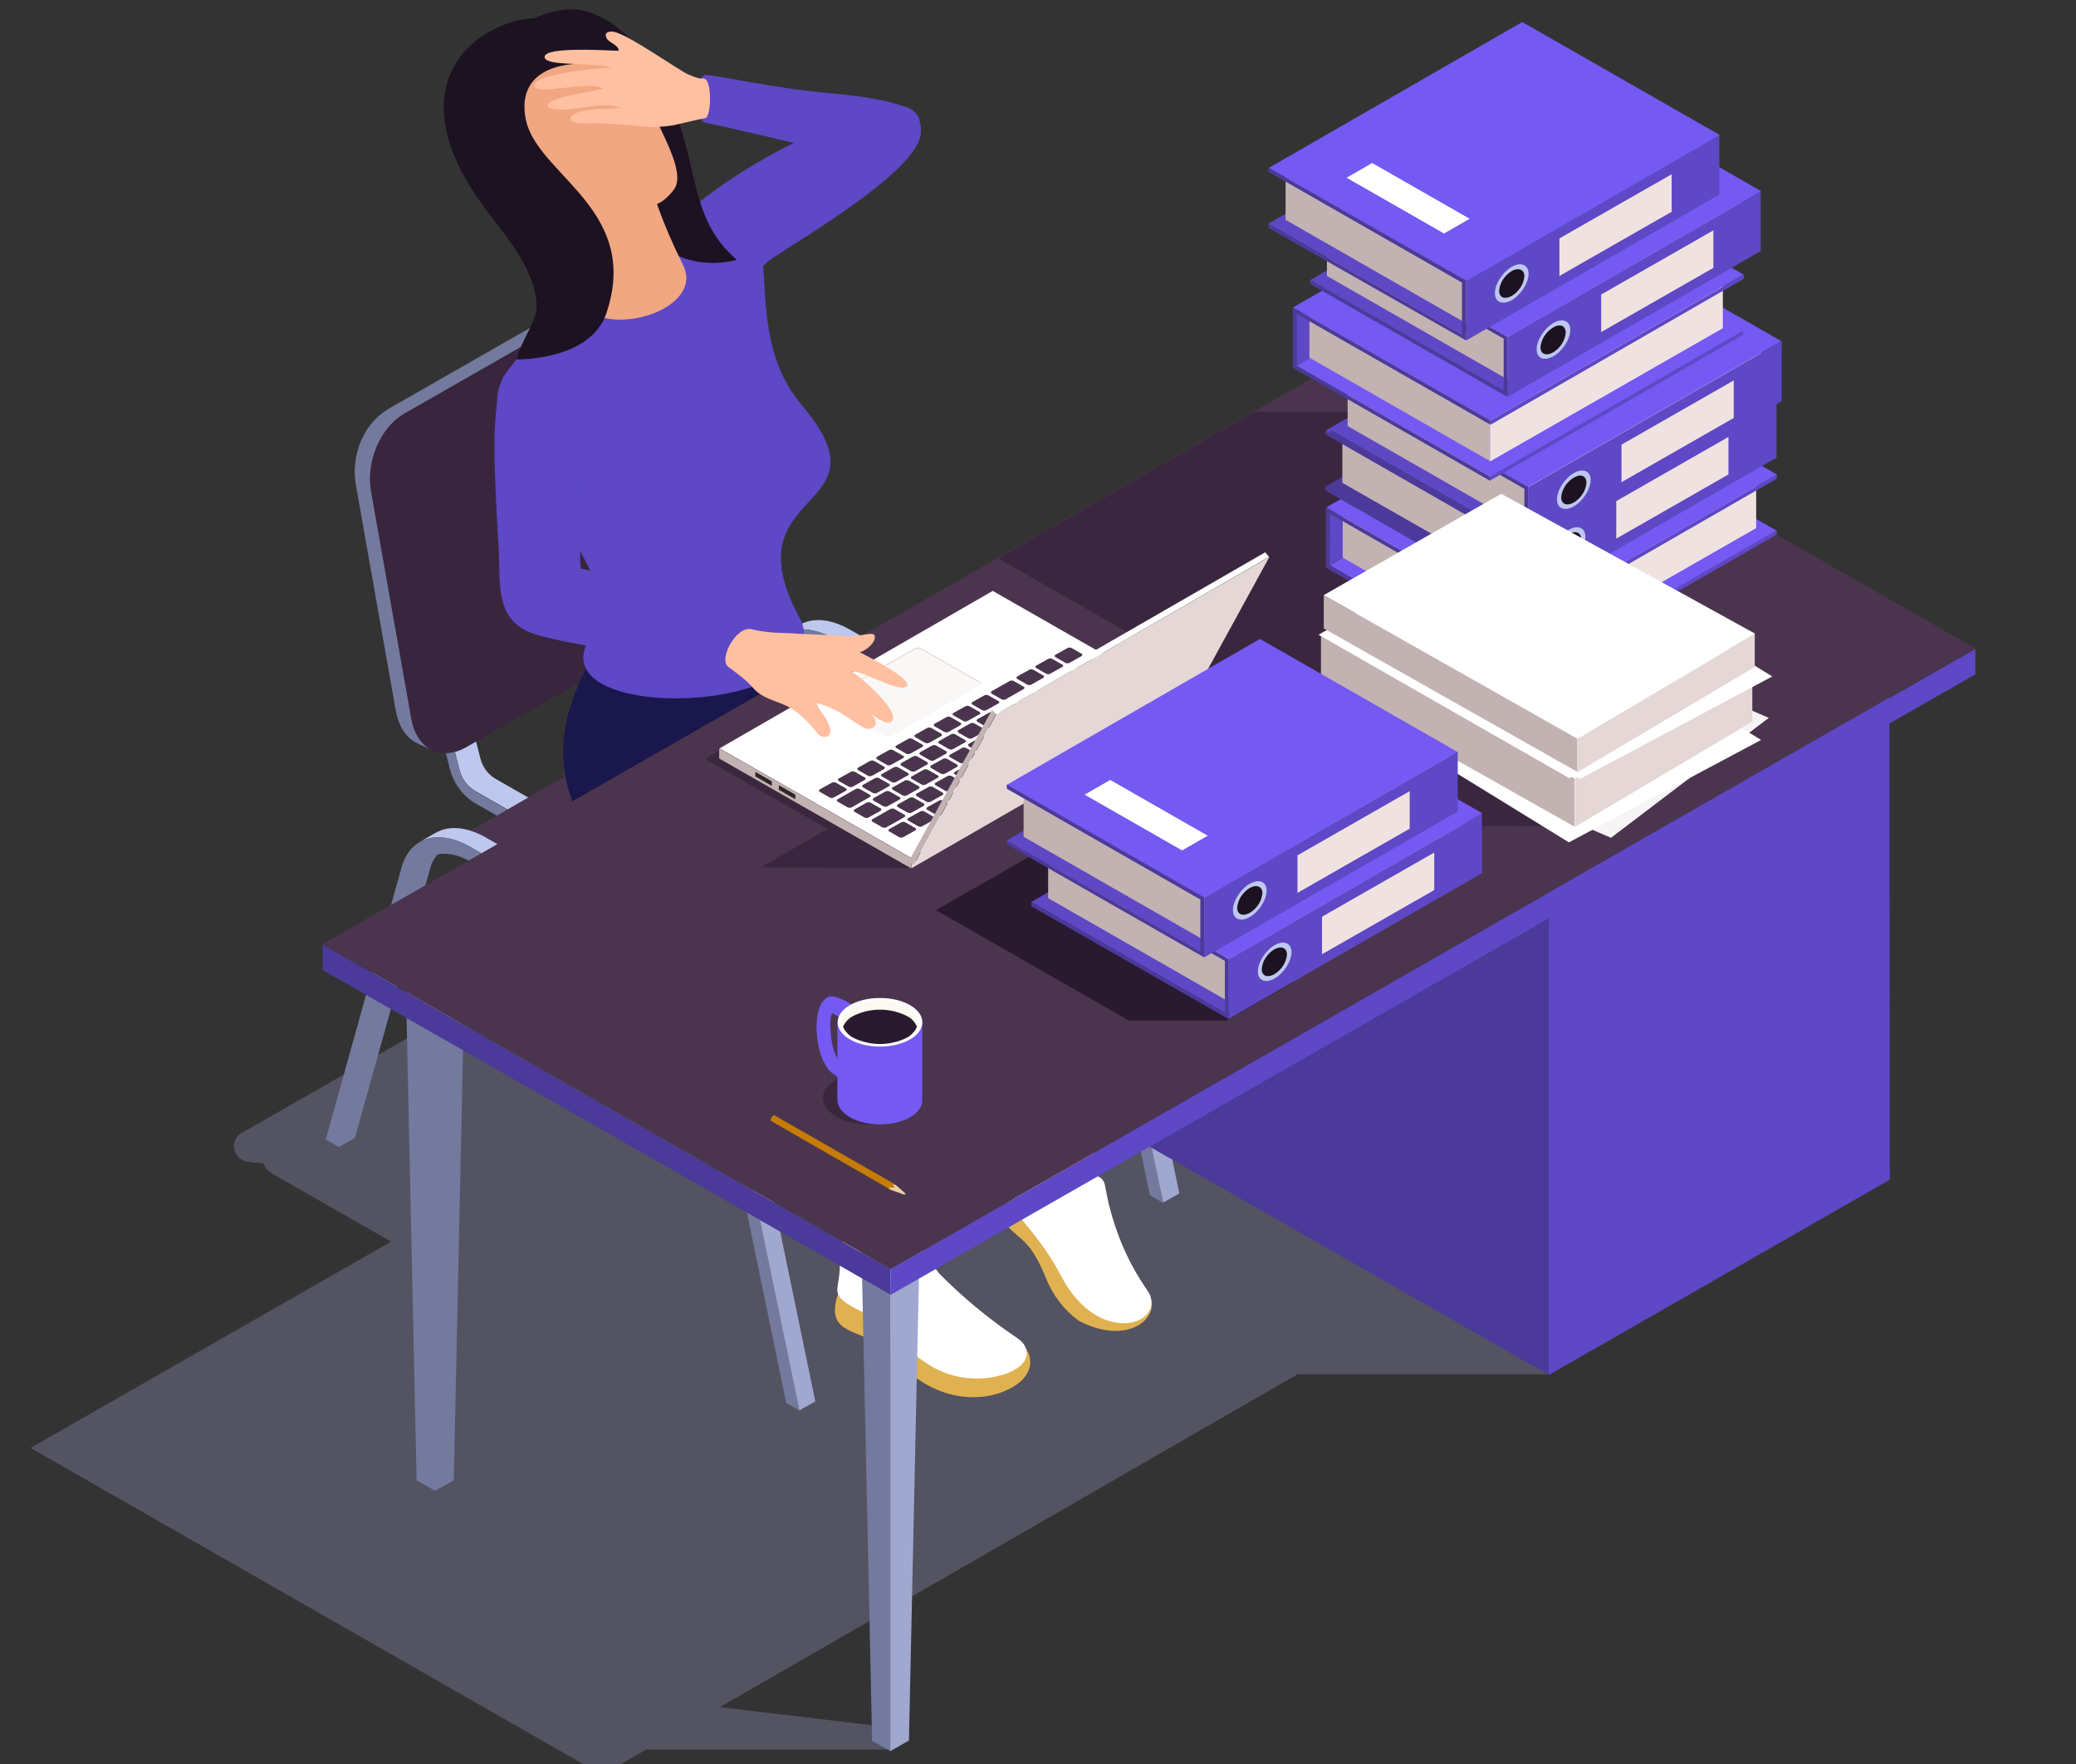 <?xml version="1.0" encoding="utf-8"?>
<!-- Generator: Adobe Illustrator 27.7.0, SVG Export Plug-In . SVG Version: 6.00 Build 0)  -->
<svg version="1.1" id="レイヤー_1" xmlns="http://www.w3.org/2000/svg" xmlns:xlink="http://www.w3.org/1999/xlink" x="0px"
	 y="0px" viewBox="0 0 592 503" style="enable-background:new 0 0 592 503;" xml:space="preserve">
<rect x="0" y="0" width="592" height="503" fill="#333333" stroke="none"/>
<style type="text/css">
	.st0{clip-path:url(#SVGID_00000141453720054074407080000006989781790948827024_);}
	.st1{clip-path:url(#SVGID_00000129195752692528750220000007448931309993631642_);}
	.st2{opacity:0.5;}
	.st3{clip-path:url(#SVGID_00000159435606241476335900000004214225971679929011_);}
	.st4{fill:#737391;}
	.st5{fill:#BEC7EE;}
	.st6{fill:#737A9E;}
	.st7{fill:#39253D;}
	.st8{fill:#A0A8D0;}
	.st9{fill:#4B344E;}
	.st10{fill:#2A1A2F;}
	.st11{fill:#E0B151;}
	.st12{fill:#FFFFFF;}
	.st13{fill:#FCBE9F;}
	.st14{fill:#1A174D;}
	.st15{fill:#5E48C5;}
	.st16{fill:#1D1221;}
	.st17{clip-path:url(#SVGID_00000044145380442498755190000001525651950194238395_);}
	.st18{fill:url(#長方形_17_00000008114103943727203410000012205724042151082160_);}
	.st19{clip-path:url(#SVGID_00000031171366239697526060000017947715272820311966_);}
	.st20{fill:url(#長方形_18_00000030479771249255151880000006948809807626495156_);}
	.st21{clip-path:url(#SVGID_00000061447895885562913490000009554410203540550041_);}
	.st22{fill:#FFC0A1;}
	.st23{fill:#4B3A9A;}
	.st24{clip-path:url(#SVGID_00000152976701681102718400000015105439371406233228_);}
	.st25{fill:#7459F3;}
	.st26{fill:#C2B2B2;}
	.st27{fill:#F0E2E1;}
	.st28{clip-path:url(#SVGID_00000034083209565995655710000011116016656693396096_);}
	.st29{fill:#E5D7D6;}
	.st30{opacity:0.2;}
	.st31{clip-path:url(#SVGID_00000157988217342744222930000014114725356207587474_);}
	.st32{fill:#2B2825;}
	.st33{clip-path:url(#SVGID_00000072993236187412841300000007966372206937789062_);}
	.st34{clip-path:url(#SVGID_00000163038479140676634930000017685186622728256132_);}
	.st35{fill:url(#長方形_24_00000152248082847580228460000013144022959463645579_);}
	.st36{clip-path:url(#SVGID_00000082365639318823738380000016969077719504435122_);}
	.st37{clip-path:url(#SVGID_00000033363919374658537410000014467214731002858153_);}
	.st38{fill:url(#パス_387_00000072965524529117022750000011275553158943552679_);}
	.st39{clip-path:url(#SVGID_00000055687814848743007140000005021539456407733930_);}
	.st40{fill:#EACFA9;}
	.st41{fill:#C67B05;}
	.st42{fill:#F6F4F4;}
</style>
<g id="iilust" transform="translate(0.026 0)">
	<g>
		<g>
			<defs>
				<rect id="SVGID_1_" x="0" y="-34" width="592" height="537"/>
			</defs>
			<clipPath id="SVGID_00000037664904056880046650000003788504841930679218_">
				<use xlink:href="#SVGID_1_"  style="overflow:visible;"/>
			</clipPath>
			
				<g id="グループ_33" transform="translate(0 0)" style="clip-path:url(#SVGID_00000037664904056880046650000003788504841930679218_);">
				<g id="グループ_843" transform="translate(8.669 36.681)">
					<g id="グループ_6" transform="translate(0 -0.002)">
						<g>
							<g>
								<defs>
									<rect id="SVGID_00000005243221895699425650000002440675454575559301_" x="0" y="-34" width="554.6" height="500.3"/>
								</defs>
								<clipPath id="SVGID_00000020382796282942360410000009135508154160851861_">
									<use xlink:href="#SVGID_00000005243221895699425650000002440675454575559301_"  style="overflow:visible;"/>
								</clipPath>
								
									<g id="グループ_5" transform="translate(0 0)" style="clip-path:url(#SVGID_00000020382796282942360410000009135508154160851861_);">
									<g id="グループ_4" transform="translate(0 258.166)" class="st2">
										<g id="グループ_3">
											<g>
												<g>
													<defs>
														<rect id="SVGID_00000026123055042984076520000005919413152917279624_" x="0" y="-34" width="432.9" height="242.2"/>
													</defs>
													<clipPath id="SVGID_00000094595340522074281230000003044239305817267083_">
														<use xlink:href="#SVGID_00000026123055042984076520000005919413152917279624_"  style="overflow:visible;"/>
													</clipPath>
													<g id="グループ_2" style="clip-path:url(#SVGID_00000094595340522074281230000003044239305817267083_);">
														<path id="パス_3" class="st4" d="M292.1,36.6c-7.3-1.1-14.3-3.6-20.7-7.2l-94.9-54.3l15-2.3l0.9-6.8l-17.6,2.7
															c-2.7,0.4-4.8,2.4-5.3,5.1c-0.3,1.7,0.1,3.4,1.1,4.8l-6.7-0.8c-8.4-0.9-16.9,0.8-24.3,5L60.2,28.2
															c-2.1,1.2-2.8,3.9-1.6,6c0.7,1.2,2,2,3.4,2.2l4.4,0.5c0.5,1.3,1.5,2.3,2.7,3l95.5,54.6c7.1,4.1,14.9,6.8,23,8.1
															l31.9,4.9l1-6.5l-32-5c-2.6-0.4-5.1-1-7.6-1.7l96.1-55c4.5,1.8,9.3,3.1,14.1,3.8L323,48l1-6.5L292.1,36.6z"/>
														<path id="パス_4" class="st4" d="M196.6,191.9L361.3,97h71.6l-0.7-6.3L239.5-19L0,118l157.7,90.2h10.5l7.4-4.2h69.8
															l-0.1-6.3L196.6,191.9z"/>
													</g>
												</g>
											</g>
										</g>
									</g>
									<path id="パス_5" class="st5" d="M115.7,140.5l2.8,0.5l9.8,38.6c0.6,2.3,2,4.3,4,5.6l22,12.6v3.4l-5.9,3.4v-3.4l-22-12.6
										c-2-1.3-3.4-3.3-4-5.6l-9.8-38.6l-2.8-0.5L115.7,140.5z"/>
									<path id="パス_6" class="st6" d="M112.6,144.5l9.8,38.6c0.6,2.3,2,4.3,4,5.6l22,12.6v3.4l-22-12.6
										c-3.4-2.2-5.8-5.6-6.8-9.5l-9.8-38.7L112.6,144.5z"/>
									<path id="パス_7" class="st7" d="M213,154.5c0.6-2.5,2.1-4.6,4.3-6l4.6-2.6c-2.2,1.3-3.7,3.5-4.3,6l-21.4,76.6l-4.6,2.6
										L213,154.5z"/>
									<path id="パス_8" class="st8" d="M306.5,201.6l21.1,102l-4.6,2.6l-22.5-103.5L306.5,201.6z"/>
									<path id="パス_9" class="st5" d="M219.3,141.5c3.7-2.2,8.9-1.8,14.5,1.4l53.1,30.4c9.2,5.2,17.2,16.9,19.6,28.4l-6,3.4
										c-2.4-11.4-9-23.9-18.2-29.2l-53.1-30.4c-5.6-3.2-10.7-3.5-14.5-1.4L219.3,141.5z"/>
									<path id="パス_10" class="st6" d="M209.5,151.4c2.4-8.7,10.5-11.1,19.7-5.9l53.1,30.4c9.2,5.2,17.2,16.9,19.6,28.4
										l21.1,102l-3.8-2.2l-20.9-100.8c-2-9.4-8.6-19-16.1-23.3l-53.1-30.4c-7.5-4.3-14.2-2.3-16.1,4.8L191.6,231l-3.8-2.2
										L209.5,151.4z"/>
									<path id="パス_11" class="st5" d="M187.8,99.3l2.8,0.5l9.8,38.6c0.6,2.3,2,4.3,4,5.6l22,12.6v3.4l-5.9,3.4V160l-22-12.6
										c-2-1.3-3.4-3.3-4-5.6l-9.8-38.6l-2.8-0.5L187.8,99.3z"/>
									<path id="パス_12" class="st6" d="M184.7,103.2l9.8,38.6c0.6,2.3,2,4.3,4,5.6l22,12.6v3.4l-22-12.6
										c-3.4-2.2-5.8-5.6-6.8-9.5l-9.8-38.7L184.7,103.2z"/>
									<path id="パス_13" class="st9" d="M222.4,144.4c0.4-0.2,0.8-0.1,1.1,0.1l75.7,43.3c4.6,2.8,8.4,6.8,11,11.4l1.3,2.3
										c0.6,1.1,0.6,2.3,0,2.6L213,260.9c0.6-0.4,0.6-1.5,0-2.6l-1.3-2.3c-2.6-4.7-6.4-8.6-11-11.5L125,201.2
										c-0.3-0.2-0.8-0.3-1.1-0.1L222.4,144.4z"/>
									<path id="パス_14" class="st10" d="M125,201.2l75.7,43.3c4.6,2.8,8.4,6.8,11,11.5l1.3,2.3c0.6,1.1,0.6,2.2,0,2.6
										c-0.4,0.2-0.8,0.1-1.2-0.1c-0.5-0.3-0.9-0.7-1.1-1.2l-1.3-2.3c-2.1-3.7-5.1-6.8-8.7-9.1L125,204.9
										c-0.9-0.6-1.5-1.7-1.6-2.8C123.4,201.1,124.1,200.7,125,201.2"/>
									<path id="パス_15" class="st6" d="M109.3,213.8c0.6-2.5,2.1-4.6,4.3-6l4.6-2.6c-2.2,1.3-3.7,3.5-4.3,6l-21.4,76.6
										l-4.6,2.6L109.3,213.8z"/>
									<path id="パス_16" class="st8" d="M202.7,260.9l21.1,102l-4.6,2.6L196.7,262L202.7,260.9z"/>
									<path id="パス_17" class="st5" d="M115.5,200.8c3.8-2.2,8.9-1.8,14.5,1.4l53.1,30.4c9.2,5.2,17.2,16.9,19.6,28.4l-6,3.4
										c-2.4-11.4-9-23.9-18.2-29.2l-53.1-30.4c-5.6-3.2-10.7-3.5-14.5-1.4L115.5,200.8z"/>
									<path id="パス_18" class="st6" d="M105.8,210.7c2.4-8.7,10.5-11.1,19.7-5.9l53.1,30.4c9.2,5.2,17.2,16.9,19.6,28.3
										l21.1,102l-3.8-2.2l-20.8-100.8c-2-9.4-8.6-19-16.1-23.3L125.5,209c-7.5-4.3-14.2-2.3-16.1,4.8L88,290.4l-3.8-2.2
										L105.8,210.7z"/>
									<path id="パス_19" class="st6" d="M101.9,80c11.6-6.6,43.5-24.9,76.4-43.7c4.4-2.4,7.3-1.6,8.8-1.2l3.7,1.4l-75.4,140.9
										l-0.9-0.3c-1.8-0.7-3.6-1.5-5.2-2.4c-2.6-1.7-4.3-4.5-5.1-8.6c-0.4-2.1-11.5-65-11.5-65C91.5,92.5,95.1,84.2,101.9,80"/>
									<path id="パス_20" class="st7" d="M106.5,81.3l76.4-43.7c2.4-1.5,5.3-1.9,7.9-1.1c5.3,2,6.8,6.3,7.6,9.9
										c1.2,6.9,10.3,58.3,11.5,65c0.2,1.1,0.2,1.1,0,0.1c1.2,8.6-2.5,16.9-9.3,21.2c-14.1,8.1-61,34.9-76.4,43.7
										c-4.3,2.4-7.2,1.6-8.7,1.2c-3.4-1.1-6-4.4-6.9-9.2l-11.5-65C95.6,94.9,99.8,85.2,106.5,81.3"/>
									<path id="パス_21" class="st11" d="M319.5,333.8c0,0-32.2-35.1-34.4-33.7c-8.1,5.5-9.3,9.5-6.4,12.9
										c3.5,4,6.4,3.7,10.9,14.8c1.9,4.8,5.1,9,9.3,12.1C312.8,347.1,321.4,339.3,319.5,333.8"/>
									<path id="パス_22" class="st12" d="M300.8,301.8c-0.2-1.5-3.5-7.6-3.9-8.9c-0.7-2.5-0.2-4-2.7-5.4c-1.9-1-4.8-1.4-6.5,0
										c-2.8,2.2-1.9,5.9-3,8.8c-1,2.6-2.8,4.7-4.1,7.2c-2.8,5.5,5.1,8.1,13.4,23.8c10.2,19.5,28.5,14.2,25.3,5.4
										c-0.6-1.8-7.5-9.2-11.7-25.6C302.8,300.1,300.8,301.8,300.8,301.8"/>
									<path id="パス_23" class="st11" d="M285.1,351.8c0.1-4.2-4.2-7.3-6.6-8.1c-4.1-1.3-6.4-3.8-10.5-5.1
										c-39.4-12.8-35.1-13.3-37.5-6.9c-4.2,11.4,4.6,10.6,9.3,14s8.2,6.8,11.9,9.8c6.7,5.4,15.8,7.7,24.1,5.2
										C281.3,358.9,285,355.8,285.1,351.8"/>
									<path id="パス_24" class="st12" d="M249.5,317.3c-7.7,3.9-11.1-5.1-14.1-3.8c-5.8,2.6-4,8.8-4.9,14.4
										c-0.6,4.1-1.9,5.5,7.6,9.9c1.1,0.5,2.1,1.1,3.1,1.8c2.6,1.7,4.9,3.8,7,6.1c2.1,2.3,4.4,4.4,7,6.1c6.6,4.6,15,5.8,22.7,3.3
										c8.3-2.9,6.9-8,3.7-10.1C262.3,331.9,256.3,322.4,249.5,317.3"/>
									<path id="パス_25" class="st13" d="M284.9,269.5c0.8,7.4,2.8,24,2.9,28c0.2,6.3,15.3,6.5,15.3,0s0.3-20.1,0.3-20.1
										L284.9,269.5z"/>
									<path id="パス_26" class="st13" d="M237.6,289.9c-0.4,7.4-1.2,24.1-1.7,28.1c-0.8,6.3,14,8.9,15.1,2.5s3.6-19.8,3.6-19.8
										L237.6,289.9z"/>
									<path id="パス_27" class="st12" d="M306.4,301.3c-1-5.5-10.8-2.3-10.2,1.7c1.2,7.2,11.4,18.4,16.7,24.1
										C309.5,317.9,306.4,301.3,306.4,301.3"/>
									<path id="パス_28" class="st12" d="M254.6,320c-3.6-4.3-13.8,2-11.2,5.1c4.6,5.6,17.6,16.2,26.7,17.9
										C263.9,333.2,254.6,320,254.6,320"/>
									<path id="パス_29" class="st14" d="M308.4,198.4c-2.4-2.7-81-49.7-82.5-50.5c-25.7,14.5-32.1,30.7,1.9,50.6l56.7,19.7
										c-5.1,9.4-6.8,17.7-6.7,24.3c0.2,6.6,7.4,36.9,8.3,45.6c0.5,4.9,17.5,6.1,17.7,0c0.4-13.1,1.3-27.5,8.8-61.5
										c0.4-1.7,1-3.3,1.4-4.9C316,213.5,313.9,204.8,308.4,198.4"/>
									<path id="パス_30" class="st14" d="M267.1,265.2c4.8-11.7,13.9-28.9,14.5-35.8c0.8-8.3-0.9-11.3-7.2-16.9
										c-7.1-6.3-47.3-31.4-47.3-31.4c-0.7-13.8,1.3-25.1-6.6-36.5l-61.8,8.8c-2,3.8-3.6,7.8-4.9,11.9
										c-5.4,17.4,1.3,36.4,16.4,46.5c19.2,12.6,79.2,20.1,79.2,20.1c-16.8,21.6-12.1,47.3-13.8,77.2c-0.8,5.5,15.5,7.6,17.7,2.8
										C256.5,299.9,260.2,282.1,267.1,265.2"/>
									<path id="パス_31" class="st15" d="M219.7,140.2c-21.5-38.8,26.7-30.1,0.3-61.3c-13.2-15.7-9.3-34.4-12.4-52.7
										c-1.3-8-6.1-9-12-6.8c-9.5,3.6-21.7,15.6-26,18.8c-8.7,6.7-18.2,13.1-25.5,21.4c-5.6,6.4-11.4,11.8-11,18.2
										s7.2,13.9,10.9,20.7c5.3,9.7,12.5,20.1,17.6,31.8c1.9,4.3-3.1,15.5-3.8,19C153.8,169.8,230.2,166,219.7,140.2"/>
									<path id="パス_32" class="st15" d="M211.8,36.8c8-5.4,41.6-25,42.1-35.6c0.7-13.6-18.3-6.1-24.4-3.1
										c-12.9,6.6-26.8,12.5-43.1,26.4c-7.6,6.5,1.2,20.7,9.7,22.1C211.2,49.1,201.3,43.9,211.8,36.8"/>
									<path id="パス_33" class="st16" d="M201.4,37.4c0,0-11.1,3.5-20.7-3.4c-17.5-12.6-28.2-32-31.5-51.9
										c-0.5-2.9-1.9-6.4-0.4-9.3c7.2-13.2,22-2.4,31,13.9C191.6,8.1,186.4,24.5,201.4,37.4"/>
								</g>
							</g>
						</g>
					</g>
					<g id="グループ_8" transform="translate(126.952 4.404)">
						<g>
							<g>
								<defs>
									<path id="SVGID_00000182494596394438025310000004445160190878775170_" d="M25.4-33.8C17-32.2,8-30.9,3.1-22.9
										C-1.3-15.7-1-6.1,3.3,1.1C6.5,6.6,10.6,12,15.5,15.7c4,3,9.8,5.5,12.1,10.2c2.2,4.7,2,11.3,2.3,16.4
										c0.2,3.2-0.3,4.1,2.8,5.8c10.6,5.9,32.2-2.4,26.4-13.7c-2.8-5.6-5.3-11.4-7.4-17.3c1.6-1.7,3-3.6,4.1-5.6
										c1.8-3,0.7-6-1.2-10.7c-0.3-0.3-0.6-0.6-0.9-0.9c-3.8-6.4-8.1-12.5-11.2-19.3c-2.3-5-5.2-9.4-7.9-14
										c-2-0.3-4.1-0.5-6.2-0.6C27.4-34,26.4-33.9,25.4-33.8"/>
								</defs>
								<clipPath id="SVGID_00000156560069921949660330000011790405075444753583_">
									<use xlink:href="#SVGID_00000182494596394438025310000004445160190878775170_"  style="overflow:visible;"/>
								</clipPath>
								
									<g id="グループ_7" transform="translate(0 0)" style="clip-path:url(#SVGID_00000156560069921949660330000011790405075444753583_);">
									
										<radialGradient id="長方形_17_00000159452605156800870190000014560580793667274683_" cx="-1581.273" cy="10.981" r="0.585" gradientTransform="matrix(88.863 0 0 -88.051 140656.547 1895.67)" gradientUnits="userSpaceOnUse">
										<stop  offset="0" style="stop-color:#FFC0A1"/>
										<stop  offset="1" style="stop-color:#F1A782"/>
									</radialGradient>
									
										<rect id="長方形_17" x="-1.2" y="-34" style="fill:url(#長方形_17_00000159452605156800870190000014560580793667274683_);" width="66" height="88.1"/>
								</g>
							</g>
						</g>
					</g>
					<g id="グループ_10" transform="translate(126.952 4.411)">
						<g>
							<g>
								<defs>
									<path id="SVGID_00000011754034368351486620000001995339093099133627_" d="M25.4-33.8C17-32.2,8-31,3.1-22.9
										C-1.3-15.7-1-6.1,3.3,1.1C4.4,3,5.6,4.8,6.8,6.5c-0.8-3,3-6.2,5.3-3.3C20,13,35.9,21.5,51.6,17.1c1.7-0.5,3.8-2.6,4.9-4.1
										c1.9-2.4,1-7.1-2.2-14C48-14.9,38.5-32.9,36.5-33.2c-2.7-0.5-5.4-0.7-8.1-0.8C27.4-34,26.4-33.9,25.4-33.8"/>
								</defs>
								<clipPath id="SVGID_00000173847422242126343280000010577115075172185220_">
									<use xlink:href="#SVGID_00000011754034368351486620000001995339093099133627_"  style="overflow:visible;"/>
								</clipPath>
								
									<g id="グループ_9" transform="translate(0 0)" style="clip-path:url(#SVGID_00000173847422242126343280000010577115075172185220_);">
									
										<radialGradient id="長方形_18_00000132065859223804141880000009524497134252093854_" cx="-1572.892" cy="7.888" r="0.818" gradientTransform="matrix(56.081 0 0 -55.538 88243.562 1342.997)" gradientUnits="userSpaceOnUse">
										<stop  offset="0" style="stop-color:#FFC0A1"/>
										<stop  offset="1" style="stop-color:#F1A782"/>
									</radialGradient>
									
										<rect id="長方形_18" x="-1.2" y="-34" style="fill:url(#長方形_18_00000132065859223804141880000009524497134252093854_);" width="59.7" height="55.5"/>
								</g>
							</g>
						</g>
					</g>
					<g id="グループ_24" transform="translate(0 -0.002)">
						<g>
							<g>
								<defs>
									<rect id="SVGID_00000118375196635493935330000005443348920083419324_" x="0" y="-34" width="554.6" height="500.3"/>
								</defs>
								<clipPath id="SVGID_00000154427263375959425350000006495026086747348879_">
									<use xlink:href="#SVGID_00000118375196635493935330000005443348920083419324_"  style="overflow:visible;"/>
								</clipPath>
								
									<g id="グループ_23" transform="translate(0 0)" style="clip-path:url(#SVGID_00000154427263375959425350000006495026086747348879_);">
									<path id="パス_36" class="st16" d="M130.8,24.3c-28.7-37.1-3-55.1,12.9-55.8c13.2-5.8,21.7-1.5,28.7,11.4
										c-9.8-2.3-9.5-2.8-16.9,1.6C138.3-17.2,140.4-5,141.7-0.9c4.9,14.9,32.2,25,22.5,53.6c-4.6,13.5-25.5,13.1-25.5,13.1
										c1-5.3,6-11,5.6-15.9C143.6,40.1,136.2,31.4,130.8,24.3"/>
									<path id="パス_37" class="st15" d="M192.4-15.3c-2.5,0-3,13,0,13.6c3.8,0.7,24.9,5.6,34,7.9c4.4,1.1,23.9-3.8,25.7-5.7
										c5.6-6.1-6.9-9.1-25.2-10.7C211.5-11.6,195.7-15.3,192.4-15.3"/>
									<path id="パス_38" class="st22" d="M192-14.3c-1.4,0.2-3-0.6-4.3-1.1c-2.7-1.1-17.1-11.4-21.3-12.2c-1.5-0.3-3.1,0.2-2,2
										c0.7,1.1,3.5,1.9,3.3,3.4c-5.2-0.2-20.9-1.1-21.1,1.7c-0.2,2.9,13.5,1.4,19.2,3.1c-3.2,0-21.3,1.7-22,4.8
										c-0.9,3.8,14.7-1.4,19.5,1.2c-0.8,0.3-7.3,1.4-10.6,2.2c-6.8,1.7-6.1,3.4-2.9,3.7c5.6,0.6,12.4-2.4,18.5-0.5
										c-1.4,0.4-3.9,0.2-5.4,0.4c-0.9,0.1-7.1,0.1-8.6,2.1c-2.1,2.9,6,1.7,9.2,2c1.6,0.2,3.5,0.1,9.5,0.7c3.5,0.5,7,0.4,10.5-0.2
										c4.6-1.1,8.7-2,8.9-2C194.1-3.1,194.5-14,192-14.3"/>
									<path id="パス_39" class="st5" d="M245.3,321.3l-8.4-4.8l8.4-4.8l8.5,4.8L245.3,321.3z"/>
									<path id="パス_40" class="st6" d="M245.3,462.7l-5.3-3l-3.1-143.2l8.4,4.8L245.3,462.7z"/>
									<path id="パス_41" class="st8" d="M250.5,459.6l-5.3,3V321.3l8.4-4.8L250.5,459.6z"/>
									<path id="パス_42" class="st5" d="M115.4,247l-8.4-4.8l8.4-4.8l8.4,4.8L115.4,247z"/>
									<path id="パス_43" class="st6" d="M115.4,388.4l-5.3-3L107,242.2l8.4,4.8V388.4z"/>
									<path id="パス_44" class="st6" d="M120.7,385.4l-5.3,3V247l8.4-4.8L120.7,385.4z"/>
									<path id="パス_45" class="st23" d="M432.9,355.3l-130.5-74.6l0.1-141.3L432.9,214V355.3z"/>
									<path id="パス_46" class="st15" d="M530.2,299.7l-97.3,55.7V213.9l97.2-55.6L530.2,299.7z"/>
									<path id="パス_47" class="st23" d="M245.3,332.5l-162-92.6v-7.3l161.9,92.6L245.3,332.5z"/>
									<path id="パス_48" class="st15" d="M554.6,155.6L245.3,332.5v-7.3l309.4-176.9v7.3H554.6z"/>
									<path id="パス_49" class="st9" d="M245.3,325.2l-162-92.7L392.7,55.6l161.9,92.6L245.3,325.2z"/>
									<g id="グループ_13" transform="translate(275.907 114.708)" class="st2">
										<g id="グループ_12">
											<g>
												<g>
													<defs>
														<rect id="SVGID_00000034073075741229426950000007723948247946396823_" x="0" y="-34" width="164.5" height="118.2"/>
													</defs>
													<clipPath id="SVGID_00000067193836190999435210000008125241139067546260_">
														<use xlink:href="#SVGID_00000034073075741229426950000007723948247946396823_"  style="overflow:visible;"/>
													</clipPath>
													<g id="グループ_11" style="clip-path:url(#SVGID_00000067193836190999435210000008125241139067546260_);">
														<path id="パス_50" class="st10" d="M73.1-34L0,7.8l60.7,34.7h89.2L164.2-34H73.1z"/>
														<path id="パス_51" class="st10" d="M138.1,3.6L63.7,46.2l66.2,37.9l34.6,0.1L138.1,3.6z"/>
													</g>
												</g>
											</g>
										</g>
									</g>
									<path id="パス_52" class="st15" d="M370.5,109.7l72.2-41.6v14.8l-72.3,41.6L370.5,109.7z"/>
									<path id="パス_53" class="st25" d="M370.5,124.5L442.7,83l55.2,31.6l-72.2,41.6L370.5,124.5z"/>
									<path id="パス_54" class="st15" d="M425.7,156.1l72.3-41.6v1.2l-72.3,41.6V156.1z"/>
									<path id="パス_55" class="st26" d="M425.7,151.8l-51.5-29.5v-14.8l51.5,29.4V151.8z"/>
									<path id="パス_56" class="st27" d="M492.1,113.9l-66.4,38V137l66.4-38V113.9z"/>
									<path id="パス_57" class="st9" d="M425.7,137l-51.5-29.5l66.4-38L492.1,99L425.7,137z"/>
									<path id="パス_58" class="st15" d="M425.7,140.2L498,98.6v1.2l-72.3,41.6V140.2z"/>
									<path id="パス_59" class="st25" d="M369.5,108l72.3-41.6L498,98.6l-72.2,41.6L369.5,108z"/>
									<path id="パス_60" class="st23" d="M425.7,140.2v1.2l-55.2-31.6v14.8l55.2,31.6v1.2l-56.3-32.2V108L425.7,140.2z"/>
									<path id="パス_61" class="st12" d="M475.5,92.7l-7.3,4.2L440.3,81l7.3-4.2L475.5,92.7z"/>
									<path id="パス_62" class="st23" d="M369.2,102.1l72.2-41.6l55.2,31.6l-72.2,41.6L369.2,102.1z"/>
									<path id="パス_63" class="st26" d="M425.6,130.4L374.1,101V86.2l51.5,29.4V130.4z"/>
									<path id="パス_64" class="st27" d="M492,92.5l-66.4,38v-14.8l66.4-38V92.5z"/>
									<path id="パス_65" class="st9" d="M425.6,115.6l-51.5-29.5l66.4-38L492,77.7L425.6,115.6z"/>
									<path id="パス_66" class="st15" d="M425.6,118.3l72.3-41.6v17.1l-72.3,41.6L425.6,118.3z"/>
									<path id="パス_67" class="st15" d="M369.3,86.1l72.3-41.6l56.3,32.2l-72.2,41.6L369.3,86.1z"/>
									<path id="パス_68" class="st23" d="M425.6,118.3v17.1l-56.3-32.2V102l55.2,31.6v-14.8l-55.2-31.6V86L425.6,118.3z"/>
									<path id="パス_69" class="st5" d="M443.4,116.4c0,2.6-2.2,6-4.8,7.5c-2.7,1.5-4.8,0.6-4.8-2s2.2-6,4.8-7.5
										S443.4,113.7,443.4,116.4"/>
									<path id="パス_70" class="st16" d="M442.2,117.1c-0.2,2.3-1.6,4.4-3.6,5.6c-2,1.1-3.6,0.5-3.6-1.5
										c0.2-2.3,1.6-4.4,3.6-5.6C440.6,114.5,442.2,115.1,442.2,117.1"/>
									<path id="パス_71" class="st27" d="M484.2,98.6l-32,18.3v-10.7l32-18.3V98.6z"/>
									<path id="パス_72" class="st12" d="M426.6,100.6l-7.3,4.2l-27.8-15.9l7.3-4.2L426.6,100.6z"/>
									<path id="パス_73" class="st15" d="M370.7,86L443,44.4L498.2,76L426,117.5L370.7,86z"/>
									<path id="パス_74" class="st26" d="M427.1,114.3l-51.5-29.5V70l51.5,29.4V114.3z"/>
									<path id="パス_75" class="st27" d="M493.5,76.3l-66.4,38V99.5l66.4-38V76.3z"/>
									<path id="パス_76" class="st9" d="M427.1,99.5L375.6,70L442,32l51.5,29.5L427.1,99.5z"/>
									<path id="パス_77" class="st15" d="M427.1,102.2l72.3-41.6v17.1L427,119.3L427.1,102.2z"/>
									<path id="パス_78" class="st25" d="M370.8,70L443,28.4l56.3,32.2L427,102.2L370.8,70z"/>
									<path id="パス_79" class="st23" d="M427.1,102.2v17.1l-56.3-32.2v-1.2l55.2,31.6v-14.8l-55.2-31.6V70L427.1,102.2z"/>
									<path id="パス_80" class="st5" d="M444.9,100.2c0,2.6-2.2,6-4.8,7.5c-2.7,1.5-4.8,0.6-4.8-2s2.2-6,4.8-7.5
										C442.8,96.7,444.9,97.6,444.9,100.2"/>
									<path id="パス_81" class="st16" d="M443.7,101c-0.2,2.3-1.6,4.4-3.6,5.6c-2,1.1-3.6,0.5-3.6-1.5c0.2-2.3,1.6-4.4,3.6-5.6
										S443.7,99,443.7,101"/>
									<path id="パス_82" class="st27" d="M485.7,82.5l-32,18.3V90.1l32-18.3V82.5z"/>
									<path id="パス_83" class="st12" d="M428.1,84.5l-7.3,4.2L393,72.8l7.3-4.2L428.1,84.5z"/>
									<path id="パス_84" class="st15" d="M361,52.8l72.3-41.6V26L361,67.6V52.8z"/>
									<path id="パス_85" class="st25" d="M361,67.6L433.3,26l55.2,31.6l-72.2,41.6L361,67.6z"/>
									<path id="パス_86" class="st15" d="M416.2,99.2l72.2-41.6v1.2l-72.3,41.6L416.2,99.2z"/>
									<path id="パス_87" class="st26" d="M416.2,94.8l-51.5-29.5V50.6L416.2,80V94.8z"/>
									<path id="パス_88" class="st27" d="M482.6,56.9l-66.4,38V80.1l66.4-38V56.9z"/>
									<path id="パス_89" class="st9" d="M416.2,80.1l-51.5-29.5l66.4-38l51.5,29.5L416.2,80.1z"/>
									<path id="パス_90" class="st15" d="M416.3,83.2l72.3-41.6v1.2l-72.2,41.6L416.3,83.2L416.3,83.2z"/>
									<path id="パス_91" class="st25" d="M360,51l72.2-41.6l56.3,32.2l-72.2,41.6L360,51z"/>
									<path id="パス_92" class="st23" d="M416.3,83.2v1.2L361,52.8v14.8l55.2,31.6v1.2L360,68.2V51L416.3,83.2z"/>
									<path id="パス_93" class="st12" d="M466,35.7l-7.3,4.2L430.9,24l7.3-4.2L466,35.7z"/>
									<path id="パス_94" class="st15" d="M364.9,43.2l72.2-41.6l55.2,31.6l-72.2,41.6L364.9,43.2z"/>
									<path id="パス_95" class="st26" d="M421.2,71.5L369.7,42V27.2l51.5,29.4V71.5z"/>
									<path id="パス_96" class="st27" d="M487.6,33.5l-66.4,38V56.7l66.4-38V33.5z"/>
									<path id="パス_97" class="st9" d="M421.2,56.7l-51.5-29.5l66.4-38l51.5,29.5L421.2,56.7z"/>
									<path id="パス_98" class="st15" d="M421.2,59.4l72.2-41.6v17.1l-72.2,41.6V59.4z"/>
									<path id="パス_99" class="st25" d="M364.9,27.2l72.3-41.6l56.3,32.2l-72.2,41.6L364.9,27.2z"/>
									<path id="パス_100" class="st23" d="M421.2,59.4v17.1l-56.3-32.2v-1.2l55.2,31.6V59.9l-55.2-31.6v-1.2L421.2,59.4z"/>
									<path id="パス_101" class="st5" d="M439.1,57.4c0,2.6-2.2,6-4.8,7.5c-2.7,1.5-4.8,0.6-4.8-2s2.2-6,4.8-7.5
										S439.1,54.8,439.1,57.4"/>
									<path id="パス_102" class="st16" d="M437.8,58.2c-0.2,2.3-1.6,4.4-3.6,5.6c-2,1.1-3.6,0.5-3.6-1.5
										c0.2-2.3,1.6-4.4,3.6-5.6C436.2,55.5,437.8,56.2,437.8,58.2"/>
									<path id="パス_103" class="st27" d="M479.9,39.7l-32,18.3V47.3l32-18.3V39.7z"/>
									<path id="パス_104" class="st12" d="M422.3,41.7l-7.3,4.2L387.1,30l7.3-4.2L422.3,41.7z"/>
									<path id="パス_105" class="st15" d="M353,27.1l72.2-41.6l55.2,31.6l-72.2,41.6L353,27.1z"/>
									<path id="パス_106" class="st26" d="M409.4,55.5L357.9,26V11.2l51.5,29.4V55.5z"/>
									<path id="パス_107" class="st27" d="M475.8,17.5l-66.4,38V40.7l66.4-38V17.5z"/>
									<path id="パス_108" class="st9" d="M409.4,40.7l-51.5-29.5l66.4-38l51.5,29.5L409.4,40.7z"/>
									<path id="パス_109" class="st15" d="M409.4,43.3l72.2-41.6v17.1l-72.2,41.6L409.4,43.3z"/>
									<path id="パス_110" class="st25" d="M353.1,11.2l72.3-41.6l56.3,32.2l-72.2,41.6L353.1,11.2z"/>
									<path id="パス_111" class="st23" d="M409.4,43.3v17.1L353,28.3v-1.2l55.2,31.6V43.9L353,12.3v-1.2L409.4,43.3z"/>
									<path id="パス_112" class="st5" d="M427.2,41.4c0,2.6-2.2,6-4.8,7.5s-4.8,0.6-4.8-2s2.2-6,4.8-7.5S427.2,38.8,427.2,41.4
										"/>
									<path id="パス_113" class="st16" d="M426,42.1c-0.2,2.3-1.6,4.4-3.6,5.6c-2,1.1-3.6,0.5-3.6-1.5c0.2-2.3,1.6-4.4,3.6-5.6
										C424.4,39.5,426,40.2,426,42.1"/>
									<path id="パス_114" class="st27" d="M468,23.7L436,42V31.3L468,13V23.7z"/>
									<path id="パス_115" class="st12" d="M410.4,25.7l-7.3,4.2L375.3,14l7.3-4.2L410.4,25.7z"/>
									<g id="グループ_16" transform="translate(192.31 203.391)" class="st2">
										<g id="グループ_15">
											<g>
												<g>
													<defs>
														<rect id="SVGID_00000111163621038044785260000015995243981488912262_" x="0" y="-34" width="58.9" height="41.4"/>
													</defs>
													<clipPath id="SVGID_00000092417765388157654160000001642140372596466877_">
														<use xlink:href="#SVGID_00000111163621038044785260000015995243981488912262_"  style="overflow:visible;"/>
													</clipPath>
													<g id="グループ_14" style="clip-path:url(#SVGID_00000092417765388157654160000001642140372596466877_);">
														<path id="パス_116" class="st10" d="M58.9,7.4L18.1-34L0-23.7l35,20l-19.3,11L58.9,7.4z"/>
													</g>
												</g>
											</g>
										</g>
									</g>
									<path id="パス_117" class="st29" d="M251.2,209.5l77.9-44.9v1.4l-77.9,44.9L251.2,209.5z"/>
									<path id="パス_118" class="st12" d="M196.5,176.7l77.9-44.9L329,163l-77.9,44.9L196.5,176.7z"/>
									<g id="グループ_19" transform="translate(226.633 181.92)" class="st30">
										<g id="グループ_18">
											<g>
												<g>
													<defs>
														<rect id="SVGID_00000118367898675618062640000000735725673932721295_" x="0" y="-34" width="44.5" height="25.4"/>
													</defs>
													<clipPath id="SVGID_00000155132265820039953770000017469052619919402681_">
														<use xlink:href="#SVGID_00000118367898675618062640000000735725673932721295_"  style="overflow:visible;"/>
													</clipPath>
													<g id="グループ_17" style="clip-path:url(#SVGID_00000155132265820039953770000017469052619919402681_);">
														<path id="パス_119" class="st29" d="M44-23.1L19-8.8c-0.6,0.3-1.4,0.3-2,0L0.4-18.3c-0.3-0.1-0.5-0.5-0.4-0.8
															c0.1-0.2,0.2-0.3,0.4-0.4l25-14.3c0.6-0.3,1.4-0.3,2,0L44-24.3c0.3,0.1,0.5,0.5,0.4,0.8C44.4-23.3,44.2-23.2,44-23.1"
															/>
													</g>
												</g>
											</g>
										</g>
									</g>
									<path id="パス_120" class="st29" d="M227.1,162.8l25-14.3c0.6-0.3,1.4-0.3,2,0l16.6,9.5c0.2,0.1,0.3,0.2,0.4,0.4
										c0.1-0.3-0.1-0.5-0.4-0.7l-16.6-9.5c-0.6-0.3-1.4-0.3-2,0l-25,14.3c-0.3,0.2-0.5,0.5-0.4,0.7
										C226.7,163,226.9,162.9,227.1,162.8"/>
									<path id="パス_121" class="st9" d="M232.5,188.8l-3.4,1.9c-0.4,0.2-0.8,0.2-1.2,0l-2.8-1.6c-0.2-0.1-0.3-0.3-0.2-0.5
										c0-0.1,0.1-0.2,0.2-0.2l3.4-1.9c0.4-0.2,0.8-0.2,1.2,0l2.8,1.6c0.2,0.1,0.3,0.3,0.2,0.5
										C232.7,188.7,232.6,188.7,232.5,188.8 M237.9,185l-2.8-1.6c-0.4-0.2-0.8-0.2-1.2,0l-3.4,1.9c-0.2,0.1-0.3,0.3-0.2,0.5
										c0,0.1,0.1,0.2,0.2,0.2l2.8,1.6c0.4,0.2,0.8,0.2,1.2,0l3.4-1.9c0.2-0.1,0.3-0.3,0.2-0.5C238.1,185.1,238.1,185,237.9,185
										 M243.4,181.9l-2.8-1.6c-0.4-0.2-0.8-0.2-1.2,0l-3.4,1.9c-0.3,0.2-0.3,0.5,0,0.7l2.8,1.6c0.4,0.2,0.8,0.2,1.2,0l3.4-1.9
										C243.7,182.4,243.7,182.1,243.4,181.9 M248.8,178.8l-2.8-1.6c-0.4-0.2-0.8-0.2-1.2,0l-3.4,1.9c-0.3,0.2-0.3,0.5,0,0.7
										l2.8,1.6c0.4,0.2,0.8,0.2,1.2,0l3.4-1.9C249.2,179.2,249.2,178.9,248.8,178.8 M254.3,175.6l-2.8-1.6
										c-0.4-0.2-0.8-0.2-1.2,0l-3.4,1.9c-0.2,0.1-0.3,0.3-0.2,0.5c0,0.1,0.1,0.2,0.2,0.2l2.8,1.6c0.4,0.2,0.8,0.2,1.2,0l3.4-1.9
										c0.2-0.1,0.3-0.3,0.2-0.5C254.5,175.8,254.4,175.7,254.3,175.6 M259.7,172.5l-2.8-1.6c-0.4-0.2-0.8-0.2-1.2,0l-3.4,1.9
										c-0.3,0.2-0.3,0.5,0,0.7l2.8,1.6c0.4,0.2,0.8,0.2,1.2,0l3.4-1.9C260,173,260,172.7,259.7,172.5 M265.2,169.4l-2.8-1.6
										c-0.4-0.2-0.8-0.2-1.2,0l-3.4,1.9c-0.3,0.2-0.3,0.5,0,0.7l2.8,1.6c0.4,0.2,0.8,0.2,1.2,0l3.4-1.9
										C265.5,169.9,265.5,169.6,265.2,169.4 M270.6,166.3l-2.8-1.6c-0.4-0.2-0.8-0.2-1.2,0l-3.4,1.9c-0.2,0.1-0.3,0.3-0.2,0.5
										c0,0.1,0.1,0.2,0.2,0.2l2.8,1.6c0.4,0.2,0.8,0.2,1.2,0l3.4-1.9c0.2-0.1,0.3-0.3,0.2-0.5
										C270.8,166.4,270.7,166.3,270.6,166.3 M276,163.2l-2.8-1.6c-0.4-0.2-0.8-0.2-1.2,0l-3.4,1.9c-0.3,0.2-0.3,0.5,0,0.7
										l2.8,1.6c0.4,0.2,0.8,0.2,1.2,0l3.4-1.9C276.4,163.7,276.4,163.4,276,163.2 M283.2,159.1l-2.8-1.6c-0.4-0.2-0.8-0.2-1.2,0
										l-5.1,2.9c-0.3,0.2-0.3,0.5,0,0.7l2.8,1.6c0.4,0.2,0.8,0.2,1.2,0l5.1-2.9c0.2-0.1,0.3-0.3,0.2-0.5
										C283.4,159.2,283.4,159.1,283.2,159.1 M303.7,164.5l-2.8-1.6c-0.4-0.2-0.8-0.2-1.2,0l-3.4,1.9c-0.3,0.2-0.3,0.5,0,0.7
										l2.8,1.6c0.4,0.2,0.8,0.2,1.2,0l3.4-1.9C304,164.9,304,164.6,303.7,164.5 M309.1,161.3l-2.8-1.6c-0.4-0.2-0.8-0.2-1.2,0
										l-3.4,1.9c-0.2,0.1-0.3,0.3-0.2,0.5c0,0.1,0.1,0.2,0.2,0.2l2.8,1.6c0.4,0.2,0.8,0.2,1.2,0l3.4-1.9c0.2-0.1,0.3-0.3,0.2-0.5
										C309.3,161.5,309.2,161.4,309.1,161.3 M314.6,158.2l-2.8-1.6c-0.4-0.2-0.8-0.2-1.2,0l-3.4,1.9c-0.3,0.2-0.3,0.5,0,0.7
										l2.8,1.6c0.4,0.2,0.8,0.2,1.2,0l3.4-1.9c0.2-0.1,0.3-0.3,0.2-0.5C314.8,158.4,314.7,158.3,314.6,158.2 M308.7,167.3
										l-2.8-1.6c-0.4-0.2-0.8-0.2-1.2,0l-3.4,1.9c-0.3,0.2-0.3,0.5,0,0.7l2.8,1.6c0.4,0.2,0.8,0.2,1.2,0l3.4-1.9
										C309,167.8,309,167.5,308.7,167.3 M314.1,164.2l-2.8-1.6c-0.4-0.2-0.8-0.2-1.2,0l-3.4,1.9c-0.2,0.1-0.3,0.3-0.2,0.5
										c0,0.1,0.1,0.2,0.2,0.2l2.8,1.6c0.4,0.2,0.8,0.2,1.2,0l3.4-1.9c0.2-0.1,0.3-0.3,0.2-0.5
										C314.3,164.3,314.2,164.2,314.1,164.2 M319.6,161.1l-2.8-1.6c-0.4-0.2-0.8-0.2-1.2,0l-3.4,1.9c-0.2,0.1-0.3,0.3-0.2,0.5
										c0,0.1,0.1,0.2,0.2,0.2l2.8,1.6c0.4,0.2,0.8,0.2,1.2,0l3.4-1.9c0.2-0.1,0.3-0.3,0.2-0.5
										C319.7,161.2,319.7,161.1,319.6,161.1 M239.3,189.9l-2.8-1.6c-0.4-0.2-0.8-0.2-1.2,0l-5.1,2.9c-0.2,0.1-0.3,0.3-0.2,0.5
										c0,0.1,0.1,0.2,0.2,0.2l2.8,1.6c0.4,0.2,0.8,0.2,1.2,0l5.1-2.9C239.7,190.4,239.7,190.1,239.3,189.9 M244.8,186.8l-2.8-1.6
										c-0.4-0.2-0.8-0.2-1.2,0l-3.4,1.9c-0.2,0.1-0.3,0.3-0.2,0.5c0,0.1,0.1,0.2,0.2,0.2l2.8,1.6c0.4,0.2,0.8,0.2,1.2,0l3.4-1.9
										c0.2-0.1,0.3-0.3,0.2-0.5C245,186.9,244.9,186.8,244.8,186.8 M250.2,183.7l-2.8-1.6c-0.4-0.2-0.8-0.2-1.2,0l-3.4,1.9
										c-0.2,0.1-0.3,0.3-0.2,0.5c0,0.1,0.1,0.2,0.2,0.2l2.8,1.6c0.4,0.2,0.8,0.2,1.2,0l3.4-1.9c0.2-0.1,0.3-0.3,0.2-0.5
										C250.4,183.8,250.3,183.7,250.2,183.7 M255.7,180.6l-2.8-1.6c-0.4-0.2-0.8-0.2-1.2,0l-3.4,1.9c-0.3,0.2-0.3,0.5,0,0.7
										l2.8,1.6c0.4,0.2,0.8,0.2,1.2,0l3.4-1.9C256,181.1,256,180.8,255.7,180.6 M261.1,177.5l-2.8-1.6c-0.4-0.2-0.8-0.2-1.2,0
										l-3.4,1.9c-0.3,0.2-0.3,0.5,0,0.7l2.8,1.6c0.4,0.2,0.8,0.2,1.2,0l3.4-1.9C261.4,177.9,261.4,177.6,261.1,177.5
										 M266.5,174.3l-2.8-1.6c-0.4-0.2-0.8-0.2-1.2,0l-3.4,1.9c-0.2,0.1-0.3,0.3-0.2,0.5c0,0.1,0.1,0.2,0.2,0.2l2.8,1.6
										c0.4,0.2,0.8,0.2,1.2,0l3.4-1.9c0.2-0.1,0.3-0.3,0.2-0.5C266.7,174.5,266.7,174.4,266.5,174.3 M272,171.2l-2.8-1.6
										c-0.4-0.2-0.8-0.2-1.2,0l-3.4,1.9c-0.3,0.2-0.3,0.5,0,0.7l2.8,1.6c0.4,0.2,0.8,0.2,1.2,0l3.4-1.9
										C272.3,171.7,272.3,171.4,272,171.2 M277.4,168.1l-2.8-1.6c-0.4-0.2-0.8-0.2-1.2,0l-3.4,1.9c-0.3,0.2-0.3,0.5,0,0.7
										l2.8,1.6c0.4,0.2,0.8,0.2,1.2,0l3.4-1.9C277.8,168.6,277.8,168.3,277.4,168.1 M282.9,165l-2.8-1.6c-0.4-0.2-0.8-0.2-1.2,0
										l-3.4,1.9c-0.2,0.1-0.3,0.3-0.2,0.5c0,0.1,0.1,0.2,0.2,0.2l2.8,1.6c0.4,0.2,0.8,0.2,1.2,0l3.4-1.9c0.2-0.1,0.3-0.3,0.2-0.5
										C283.1,165.1,283,165,282.9,165 M288.3,161.9l-2.8-1.6c-0.4-0.2-0.8-0.2-1.2,0l-3.4,1.9c-0.3,0.2-0.3,0.5,0,0.7l2.8,1.6
										c0.4,0.2,0.8,0.2,1.2,0l3.4-1.9C288.6,162.4,288.6,162.1,288.3,161.9 M242.4,193.8l-2.8-1.6c-0.4-0.2-0.8-0.2-1.2,0
										l-3.4,1.9c-0.3,0.2-0.3,0.5,0,0.7l2.8,1.6c0.4,0.2,0.8,0.2,1.2,0l3.4-1.9c0.2-0.1,0.3-0.3,0.2-0.5
										C242.6,193.9,242.5,193.8,242.4,193.8 M247.8,190.6L245,189c-0.4-0.2-0.8-0.2-1.2,0l-3.4,1.9c-0.3,0.2-0.3,0.5,0,0.7
										l2.8,1.6c0.4,0.2,0.8,0.2,1.2,0l3.4-1.9C248.2,191.1,248.2,190.8,247.8,190.6 M253.3,187.5l-2.8-1.6
										c-0.4-0.2-0.8-0.2-1.2,0l-3.4,1.9c-0.2,0.1-0.3,0.3-0.2,0.5c0,0.1,0.1,0.2,0.2,0.2l2.8,1.6c0.4,0.2,0.8,0.2,1.2,0l3.4-1.9
										c0.2-0.1,0.3-0.3,0.2-0.5C253.5,187.6,253.4,187.6,253.3,187.5 M258.7,184.4l-2.8-1.6c-0.4-0.2-0.8-0.2-1.2,0l-3.4,1.9
										c-0.2,0.1-0.3,0.3-0.2,0.5c0,0.1,0.1,0.2,0.2,0.2l2.8,1.6c0.4,0.2,0.8,0.2,1.2,0l3.4-1.9c0.2-0.1,0.3-0.3,0.2-0.5
										C258.9,184.5,258.8,184.4,258.7,184.4 M252.3,199.4l-2.8-1.6c-0.4-0.2-0.8-0.2-1.2,0l-3.4,1.9c-0.2,0.1-0.3,0.3-0.2,0.5
										c0,0.1,0.1,0.2,0.2,0.2l2.8,1.6c0.4,0.2,0.8,0.2,1.2,0l3.4-1.9c0.2-0.1,0.3-0.3,0.2-0.5
										C252.5,199.5,252.4,199.4,252.3,199.4 M257.7,196.3l-2.8-1.6c-0.4-0.2-0.8-0.2-1.2,0l-3.4,1.9c-0.2,0.1-0.3,0.3-0.2,0.5
										c0,0.1,0.1,0.2,0.2,0.2l2.8,1.6c0.4,0.2,0.8,0.2,1.2,0l3.4-1.9c0.2-0.1,0.3-0.3,0.2-0.5
										C257.9,196.4,257.8,196.3,257.7,196.3 M263.1,193.2l-2.8-1.6c-0.4-0.2-0.8-0.2-1.2,0l-3.4,1.9c-0.3,0.2-0.3,0.5,0,0.7
										l2.8,1.6c0.4,0.2,0.8,0.2,1.2,0l3.4-1.9c0.2-0.1,0.3-0.3,0.2-0.5C263.3,193.3,263.3,193.2,263.1,193.2 M268.6,190.1
										l-2.8-1.6c-0.4-0.2-0.8-0.2-1.2,0l-3.4,1.9c-0.3,0.2-0.3,0.5,0,0.7l2.8,1.6c0.4,0.2,0.8,0.2,1.2,0l3.4-1.9
										C268.9,190.6,268.9,190.2,268.6,190.1 M303,170.4l-2.8-1.6c-0.4-0.2-0.8-0.2-1.2,0l-5.1,2.9c-0.3,0.2-0.3,0.5,0,0.7
										l2.8,1.6c0.4,0.2,0.8,0.2,1.2,0l5.1-2.9c0.2-0.1,0.3-0.3,0.2-0.5C303.2,170.5,303.1,170.4,303,170.4 M264.2,181.3l-2.8-1.6
										c-0.4-0.2-0.8-0.2-1.2,0l-3.4,1.9c-0.3,0.2-0.3,0.5,0,0.7l2.8,1.6c0.4,0.2,0.8,0.2,1.2,0l3.4-1.9
										C264.5,181.8,264.5,181.5,264.2,181.3 M269.6,178.2l-2.8-1.6c-0.4-0.2-0.8-0.2-1.2,0l-3.4,1.9c-0.3,0.2-0.3,0.5,0,0.7
										l2.8,1.6c0.4,0.2,0.8,0.2,1.2,0l3.4-1.9C269.9,178.7,269.9,178.4,269.6,178.2 M275,175.1l-2.8-1.6c-0.4-0.2-0.8-0.2-1.2,0
										l-3.4,1.9c-0.2,0.1-0.3,0.3-0.2,0.5c0,0.1,0.1,0.2,0.2,0.2l2.8,1.6c0.4,0.2,0.8,0.2,1.2,0l3.4-1.9c0.2-0.1,0.3-0.3,0.2-0.5
										C275.2,175.2,275.2,175.1,275,175.1 M280.5,172l-2.8-1.6c-0.4-0.2-0.8-0.2-1.2,0l-3.4,1.9c-0.3,0.2-0.3,0.5,0,0.7l2.8,1.6
										c0.4,0.2,0.8,0.2,1.2,0l3.4-1.9c0.2-0.1,0.3-0.3,0.2-0.5C280.7,172.1,280.6,172,280.5,172 M285.9,168.9l-2.8-1.6
										c-0.4-0.2-0.8-0.2-1.2,0l-3.4,1.9c-0.3,0.2-0.3,0.5,0,0.7l2.8,1.6c0.4,0.2,0.8,0.2,1.2,0l3.4-1.9c0.2-0.1,0.3-0.3,0.2-0.5
										C286.1,169,286,168.9,285.9,168.9 M293.1,164.7l-2.8-1.6c-0.4-0.2-0.8-0.2-1.2,0L284,166c-0.2,0.1-0.3,0.3-0.2,0.5
										c0,0.1,0.1,0.2,0.2,0.2l2.8,1.6c0.4,0.2,0.8,0.2,1.2,0l5.1-2.9C293.5,165.2,293.5,164.9,293.1,164.7 M249.2,195.6l-2.8-1.6
										c-0.4-0.2-0.8-0.2-1.2,0l-5.1,2.9c-0.2,0.1-0.3,0.3-0.2,0.5c0,0.1,0.1,0.2,0.2,0.2l2.8,1.6c0.4,0.2,0.8,0.2,1.2,0l5.1-2.9
										c0.2-0.1,0.3-0.3,0.2-0.5C249.4,195.7,249.3,195.6,249.2,195.6 M254.7,192.4l-2.8-1.6c-0.4-0.2-0.8-0.2-1.2,0l-3.4,1.9
										c-0.3,0.2-0.3,0.5,0,0.7l2.8,1.6c0.4,0.2,0.8,0.2,1.2,0l3.4-1.9c0.2-0.1,0.3-0.3,0.2-0.5
										C254.9,192.6,254.8,192.5,254.7,192.4 M260.1,189.3l-2.8-1.6c-0.4-0.2-0.8-0.2-1.2,0l-3.4,1.9c-0.3,0.2-0.3,0.5,0,0.7
										l2.8,1.6c0.4,0.2,0.8,0.2,1.2,0l3.4-1.9C260.4,189.8,260.4,189.5,260.1,189.3 M265.5,186.2l-2.8-1.6
										c-0.4-0.2-0.8-0.2-1.2,0l-3.4,1.9c-0.2,0.1-0.3,0.3-0.2,0.5c0,0.1,0.1,0.2,0.2,0.2l2.8,1.6c0.4,0.2,0.8,0.2,1.2,0l3.4-1.9
										c0.2-0.1,0.3-0.3,0.2-0.5C265.7,186.3,265.7,186.3,265.5,186.2 M271,183.1l-2.8-1.6c-0.4-0.2-0.8-0.2-1.2,0l-3.4,1.9
										c-0.2,0.1-0.3,0.3-0.2,0.5c0,0.1,0.1,0.2,0.2,0.2l2.8,1.6c0.4,0.2,0.8,0.2,1.2,0l3.4-1.9c0.2-0.1,0.3-0.3,0.2-0.5
										C271.2,183.2,271.1,183.1,271,183.1 M295.9,174.5l-2.8-1.6c-0.4-0.2-0.8-0.2-1.2,0l-25.2,14.4c-0.3,0.2-0.3,0.5,0,0.7
										l2.8,1.6c0.4,0.2,0.8,0.2,1.2,0l25.2-14.4c0.2-0.1,0.3-0.3,0.2-0.5C296.1,174.6,296,174.5,295.9,174.5 M276.4,180l-2.8-1.6
										c-0.4-0.2-0.8-0.2-1.2,0l-3.4,1.9c-0.2,0.1-0.3,0.3-0.2,0.5c0,0.1,0.1,0.2,0.2,0.2l2.8,1.6c0.4,0.2,0.8,0.2,1.2,0l3.4-1.9
										C276.8,180.5,276.8,180.2,276.4,180 M281.9,176.9l-2.8-1.6c-0.4-0.2-0.8-0.2-1.2,0l-3.4,1.9c-0.2,0.1-0.3,0.3-0.2,0.5
										c0,0.1,0.1,0.2,0.2,0.2l2.8,1.6c0.4,0.2,0.8,0.2,1.2,0l3.4-1.9C282.2,177.4,282.2,177.1,281.9,176.9 M287.3,173.8l-2.8-1.6
										c-0.4-0.2-0.8-0.2-1.2,0l-3.4,1.9c-0.2,0.1-0.3,0.3-0.2,0.5c0,0.1,0.1,0.2,0.2,0.2l2.8,1.6c0.4,0.2,0.8,0.2,1.2,0l3.4-1.9
										c0.2-0.1,0.3-0.3,0.2-0.5C287.5,173.9,287.4,173.8,287.3,173.8 M292.8,170.7l-2.8-1.6c-0.4-0.2-0.8-0.2-1.2,0l-3.4,1.9
										c-0.2,0.1-0.3,0.3-0.2,0.5c0,0.1,0.1,0.2,0.2,0.2l2.8,1.6c0.4,0.2,0.8,0.2,1.2,0l3.4-1.9
										C293.1,171.2,293.1,170.9,292.8,170.7 M298.2,167.5l-2.8-1.6c-0.4-0.2-0.8-0.2-1.2,0l-3.4,1.9c-0.3,0.2-0.3,0.5,0,0.7
										l2.8,1.6c0.4,0.2,0.8,0.2,1.2,0l3.4-1.9C298.5,168,298.5,167.7,298.2,167.5 M288.8,155.9l-2.8-1.6c-0.4-0.2-0.8-0.2-1.2,0
										l-3.4,1.9c-0.2,0.1-0.3,0.3-0.2,0.5c0,0.1,0.1,0.2,0.2,0.2l2.8,1.6c0.4,0.2,0.8,0.2,1.2,0l3.4-1.9
										C289.1,156.4,289.1,156.1,288.8,155.9 M294.2,152.8l-2.8-1.6c-0.4-0.2-0.8-0.2-1.2,0l-3.4,1.9c-0.2,0.1-0.3,0.3-0.2,0.5
										c0,0.1,0.1,0.2,0.2,0.2l2.8,1.6c0.4,0.2,0.8,0.2,1.2,0l3.4-1.9C294.6,153.3,294.6,153,294.2,152.8 M299.7,149.7l-2.8-1.6
										c-0.4-0.2-0.8-0.2-1.2,0l-3.4,1.9c-0.2,0.1-0.3,0.3-0.2,0.5c0,0.1,0.1,0.2,0.2,0.2l2.8,1.6c0.4,0.2,0.8,0.2,1.2,0l3.4-1.9
										c0.2-0.1,0.3-0.3,0.2-0.5C299.9,149.8,299.8,149.7,299.7,149.7 M304.6,152.6l-2.8-1.6c-0.4-0.2-0.8-0.2-1.2,0l-3.4,1.9
										c-0.3,0.2-0.3,0.5,0,0.7l2.8,1.6c0.4,0.2,0.8,0.2,1.2,0l3.4-1.9C305,153.1,305,152.7,304.6,152.6 M309.5,155.2l-2.8-1.6
										c-0.3-0.2-0.7-0.2-1,0l-4.8,2.7c-0.3,0.1-0.6,0.1-0.8,0l-3.7-2.1c-0.5-0.2-1-0.2-1.5,0l-8.5,4.9c-0.4,0.2-0.4,0.6,0,0.8
										l7.4,4.3c0.5,0.2,1,0.2,1.5,0l14.2-8.1c0.2-0.1,0.4-0.3,0.3-0.6C309.7,155.3,309.6,155.2,309.5,155.2"/>
									<path id="パス_122" class="st29" d="M275.4,167l77.9-44.9L329.8,165l-77.9,44.9L275.4,167z"/>
									<path id="パス_123" class="st12" d="M274.2,165.7l77.9-44.9l1.1,1.3L275.4,167L274.2,165.7z"/>
									<path id="パス_124" class="st26" d="M274.2,165.7l1.1,1.3l-23.5,42.9l-0.7-0.4v1.4l-54.7-31.3v-2.9l54.6,31.2
										L274.2,165.7z"/>
									<path id="パス_125" class="st32" d="M211.4,187.4l-4.7-2.7v-1.3l4.7,2.7V187.4z"/>
									<path id="パス_126" class="st32" d="M218.1,191.2l-4.7-2.7v-1.3l4.7,2.7V191.2z"/>
									<path id="パス_127" class="st15" d="M133.6,74.6c-1.8,9.6-1.6,20.5-0.1,45c0.6,10-1.4,20.9,10.5,24.6
										c11.2,3.5,35.7,5.9,52.3,9.9c6.9,1.6,15.6-9.6,8.8-12.2c-14.3-4.7-37.9-14.4-48.2-16.5c-0.9-10.5,2.2-40.5-3.4-51.8
										C148.8,64.3,135.8,62.7,133.6,74.6"/>
									<path id="パス_128" class="st22" d="M236.5,149.3c1.9-0.5,4.8-3,4.2-4.8c-0.4-1.2-5.1,0.5-7.5,0.3
										c-5.4-0.5-10.7-0.5-16.1-0.9c-3.6-0.2-6.5,0-11.6-1.2c-4.5-0.8-9.6,9.1-6.3,10.9c2.7,2.1,4.8,3.5,6.8,5.8
										c2.5,2.9,5.6,3.4,9.2,5c3.8,1.7,6.6,4.8,9.2,8c1.3,1.7,4.6,1.5,3.5-1.8c-1-3.1-2.6-4-3.8-6.8c8.4,1.9,13.1,8.5,15.7,7.2
										c2.2-1,1.1-2.9-0.2-4.3c1.6,1.4,5.7,4.3,6.4,1.5c0.6-2.7-7.3-10.4-11.8-13.4c2.6-0.5,12.9,5.8,15.4,4.4
										C252.8,157.6,239.2,150.7,236.5,149.3"/>
									<g id="グループ_22" transform="translate(225.905 302.888)" class="st2">
										<g id="グループ_21">
											<g>
												<g>
													<defs>
														<rect id="SVGID_00000179629740391962408760000015653566586810024354_" x="0" y="-34" width="26.3" height="15.1"/>
													</defs>
													<clipPath id="SVGID_00000158733050320068508050000007364731991714632619_">
														<use xlink:href="#SVGID_00000179629740391962408760000015653566586810024354_"  style="overflow:visible;"/>
													</clipPath>
													<g id="グループ_20" style="clip-path:url(#SVGID_00000158733050320068508050000007364731991714632619_);">
														<path id="パス_129" class="st10" d="M9.8-19.2c7,1.1,14.2-1.3,16.1-5.3s-2.3-8.1-9.3-9.2S2.3-32.4,0.5-28.4
															S2.7-20.3,9.8-19.2"/>
													</g>
												</g>
											</g>
										</g>
									</g>
									<path id="パス_130" class="st25" d="M234.2,266.9c-1.2-0.1-2.3-0.5-3.3-1.1c-1-0.5-2.2-3-2.6-7c-0.4-4.2-0.2-6.1,0.4-6.6
										l3.8,2.3c0.8,0.9,2.1,0.9,3,0.2l-0.8-4.7c-4.3-2.6-6.3-2.8-7-2.5c-1,0.4-1.7,1.1-2.2,2c-2.6,4.5-1.4,16.7,3.4,20
										c3.3,2.3,3.5,1.5,5.2,1.6c1.2,0,2.1-0.9,2.2-2C236.2,267.9,235.3,266.9,234.2,266.9L234.2,266.9"/>
									<path id="パス_131" class="st25" d="M230.1,254.7v22.2c0,1.8,1.2,3.6,3.6,5c4.7,2.7,12.4,2.7,17.1,0
										c2.3-1.3,3.5-3.1,3.5-4.8v-22.2L230.1,254.7z"/>
									<path id="パス_132" class="st12" d="M250.8,259.7c4.7-2.7,4.7-7.1,0-9.8s-12.4-2.7-17.1,0s-4.7,7.1,0,9.8
										C238.4,262.4,246.1,262.4,250.8,259.7"/>
								</g>
							</g>
						</g>
					</g>
					<g id="グループ_26" transform="translate(231.385 282.606)">
						<g>
							<g>
								<defs>
									<path id="SVGID_00000084492206270715184140000009055709110527329461_" d="M3.2-32.2c-4.2,2.4-4.2,6.3,0,8.8
										C8-21,13.7-21,18.5-23.4c4.2-2.4,4.2-6.3,0-8.8c-2.4-1.2-5-1.9-7.6-1.8C8.2-34.1,5.5-33.4,3.2-32.2"/>
								</defs>
								<clipPath id="SVGID_00000160878680194092551940000015271325547878989202_">
									<use xlink:href="#SVGID_00000084492206270715184140000009055709110527329461_"  style="overflow:visible;"/>
								</clipPath>
								
									<g id="グループ_25" transform="translate(0 0)" style="clip-path:url(#SVGID_00000160878680194092551940000015271325547878989202_);">
									
										<linearGradient id="長方形_24_00000019640927426979423430000000256874365071387061_" gradientUnits="userSpaceOnUse" x1="-1760.061" y1="60.527" x2="-1759.796" y2="60.527" gradientTransform="matrix(23.768 0 0 12.992 41601.754 -813.867)">
										<stop  offset="0" style="stop-color:#E5D7D6"/>
										<stop  offset="0.291" style="stop-color:#F0E6E3"/>
										<stop  offset="0.658" style="stop-color:#F9F3EE"/>
										<stop  offset="1" style="stop-color:#FDF8F2"/>
									</linearGradient>
									
										<rect id="長方形_24" x="-1.1" y="-34" style="fill:url(#長方形_24_00000019640927426979423430000000256874365071387061_);" width="23.8" height="13"/>
								</g>
							</g>
						</g>
					</g>
					<g id="グループ_28" transform="translate(0 -0.002)">
						<g>
							<g>
								<defs>
									<rect id="SVGID_00000019676807848482326320000006731717249231977141_" x="0" y="-34" width="554.6" height="500.3"/>
								</defs>
								<clipPath id="SVGID_00000142149259868376879660000011469743160683770255_">
									<use xlink:href="#SVGID_00000019676807848482326320000006731717249231977141_"  style="overflow:visible;"/>
								</clipPath>
								
									<g id="グループ_27" transform="translate(0 0)" style="clip-path:url(#SVGID_00000142149259868376879660000011469743160683770255_);">
									<path id="パス_134" class="st10" d="M249.9,253c-4.8-2.4-10.5-2.4-15.3,0c-1.3,0.7-2.3,1.7-2.9,3.1
										c0.6,1.3,1.6,2.4,2.9,3.1c4.8,2.4,10.5,2.4,15.3,0c1.3-0.7,2.3-1.8,2.9-3.1C252.2,254.7,251.2,253.6,249.9,253"/>
								</g>
							</g>
						</g>
					</g>
					<g id="グループ_30" transform="translate(248.836 337.45)">
						<g>
							<g>
								<defs>
									<path id="SVGID_00000158026411466027614430000003780536415442373782_" d="M0-33.7c0.5,0.2,0.9,0.3,1.4,0.5L0.6-34L0-33.7z"
										/>
								</defs>
								<clipPath id="SVGID_00000034089595219726908710000000228494610588003754_">
									<use xlink:href="#SVGID_00000158026411466027614430000003780536415442373782_"  style="overflow:visible;"/>
								</clipPath>
								
									<g id="グループ_29" transform="translate(0)" style="clip-path:url(#SVGID_00000034089595219726908710000000228494610588003754_);">
									
										<linearGradient id="パス_387_00000016791705855880625550000004332654825827385238_" gradientUnits="userSpaceOnUse" x1="-1658.9" y1="851.153" x2="-1654.948" y2="851.153" gradientTransform="matrix(1.13 -1.133 1.133 1.13 733.992 -2697.35)">
										<stop  offset="0" style="stop-color:#3B3B3B"/>
										<stop  offset="0.253" style="stop-color:#3B3B3B"/>
										<stop  offset="0.426" style="stop-color:#636363"/>
										<stop  offset="0.579" style="stop-color:#545454"/>
										<stop  offset="0.732" style="stop-color:#3B3B3B"/>
										<stop  offset="1" style="stop-color:#3B3B3B"/>
									</linearGradient>
									<path id="パス_387" style="fill:url(#パス_387_00000016791705855880625550000004332654825827385238_);" d="M-0.4-33.6
										l1.1-1.1l1.1,1.1l-1.1,1.1L-0.4-33.6z"/>
								</g>
							</g>
						</g>
					</g>
					<g id="グループ_32" transform="translate(0 -0.002)">
						<g>
							<g>
								<defs>
									<rect id="SVGID_00000075134737927165841000000017715422552842354818_" x="0" y="-34" width="554.6" height="500.3"/>
								</defs>
								<clipPath id="SVGID_00000129901779510796638450000006512974614228738206_">
									<use xlink:href="#SVGID_00000075134737927165841000000017715422552842354818_"  style="overflow:visible;"/>
								</clipPath>
								
									<g id="グループ_31" transform="translate(0 0)" style="clip-path:url(#SVGID_00000129901779510796638450000006512974614228738206_);">
									<path id="パス_136" class="st40" d="M244.3,300.8l1.7,0.1c0.4,0.1,0.7,0.3,1,0.5l2.7,2.4c-0.3-0.2-0.5,0.1-0.4,0.2
										l-4.2-1.5c-0.2-0.1-0.4-0.2-0.5-0.4l-0.6-1.2L244.3,300.8z"/>
									<path id="パス_137" class="st41" d="M246.7,301.1l-34.6-19.8l-0.6,0.3l-0.4,0.7v0.6l33.6,19.3l0.5,0.2
										c0.1-0.3-0.3-0.4-0.2-0.6c0.4,0.1,0.8,0.2,1.2,0.2c0.6-0.1-0.4-0.6-0.2-0.8c0.1-0.1,0.4-0.1,0.5-0.1L246.7,301.1"/>
									<path id="パス_138" class="st42" d="M367.4,166.3l45-34.2l83.3,35.9l-45,34.2L367.4,166.3z"/>
									<path id="パス_139" class="st12" d="M367.7,159.8l54.8-29.2l71,43.7l-54.8,29.2L367.7,159.8z"/>
									<path id="パス_140" class="st26" d="M440.4,199.1L368,158.2v-13.8l72.3,40.9v13.8H440.4z"/>
									<path id="パス_141" class="st29" d="M491,169.1l-50.6,30v-13.8l50.6-30V169.1z"/>
									<path id="パス_142" class="st12" d="M438.8,185.2l-71.5-40.9l52.4-30l71.5,40.9L438.8,185.2z"/>
									<path id="パス_143" class="st12" d="M370.9,141.7l54.8-29.2l71,43.7l-54.8,29.2L370.9,141.7z"/>
									<path id="パス_144" class="st26" d="M441.1,183.4l-72.3-40.9V133l72.3,40.9L441.1,183.4z"/>
									<path id="パス_145" class="st29" d="M491.7,153.5l-50.6,30V174l50.6-30V153.5z"/>
									<path id="パス_146" class="st12" d="M441.1,173.9L368.8,133l50.6-28.9l72.4,39.9L441.1,173.9z"/>
									<path id="パス_147" class="st10" d="M331.7,180.8l-73.5,42l55,31.5h27.9l18.9-10.8L331.7,180.8z"/>
									<path id="パス_148" class="st15" d="M285.4,220.5l72.2-41.6l55.2,31.6l-72.2,41.6L285.4,220.5z"/>
									<path id="パス_149" class="st26" d="M341.7,248.9l-51.5-29.5v-14.8l51.5,29.4V248.9z"/>
									<path id="パス_150" class="st27" d="M408.1,210.9l-66.4,38v-14.8l66.4-38V210.9z"/>
									<path id="パス_151" class="st9" d="M341.7,234.1l-51.5-29.5l66.4-38l51.5,29.5L341.7,234.1z"/>
									<path id="パス_152" class="st15" d="M341.7,236.8l72.2-41.6v17.1l-72.3,41.6L341.7,236.8z"/>
									<path id="パス_153" class="st25" d="M285.4,204.6l72.3-41.6l56.3,32.2l-72.2,41.6L285.4,204.6z"/>
									<path id="パス_154" class="st23" d="M341.7,236.8v17.1l-56.3-32.2v-1.2l55.2,31.6v-14.8l-55.2-31.6v-1.2L341.7,236.8z"/>
									<path id="パス_155" class="st5" d="M359.6,234.8c0,2.6-2.2,6-4.8,7.5c-2.7,1.5-4.8,0.6-4.8-2s2.2-6,4.8-7.5
										S359.6,232.2,359.6,234.8"/>
									<path id="パス_156" class="st16" d="M358.3,235.5c-0.2,2.3-1.6,4.4-3.6,5.6c-2,1.1-3.6,0.5-3.6-1.5
										c0.2-2.3,1.6-4.4,3.6-5.6C356.7,232.9,358.3,233.6,358.3,235.5"/>
									<path id="パス_157" class="st27" d="M400.3,217.1l-32,18.3v-10.7l32-18.3V217.1z"/>
									<path id="パス_158" class="st12" d="M342.8,219.1l-7.3,4.2l-27.8-15.9l7.3-4.2L342.8,219.1z"/>
									<path id="パス_159" class="st15" d="M278.3,203l72.2-41.6l55.2,31.6l-72.2,41.6L278.3,203z"/>
									<path id="パス_160" class="st26" d="M334.7,231.4l-51.5-29.5v-14.8l51.5,29.5V231.4z"/>
									<path id="パス_161" class="st27" d="M401.1,193.4l-66.4,38v-14.8l66.4-38V193.4z"/>
									<path id="パス_162" class="st9" d="M334.7,216.6l-51.5-29.5l66.4-38l51.5,29.5L334.7,216.6z"/>
									<path id="パス_163" class="st15" d="M334.7,219.2l72.3-41.6v17.1l-72.3,41.6V219.2z"/>
									<path id="パス_164" class="st25" d="M278.4,187.1l72.2-41.6l56.3,32.2l-72.2,41.6L278.4,187.1z"/>
									<path id="パス_165" class="st23" d="M334.7,219.2v17.1l-56.3-32.2V203l55.2,31.6v-14.8l-55.2-31.6V187L334.7,219.2z"/>
									<path id="パス_166" class="st5" d="M352.5,217.3c0,2.6-2.2,6-4.8,7.5c-2.7,1.5-4.8,0.6-4.8-2s2.2-6,4.8-7.5
										C350.4,213.8,352.5,214.7,352.5,217.3"/>
									<path id="パス_167" class="st16" d="M351.3,218c-0.2,2.3-1.6,4.4-3.6,5.6c-2,1.1-3.6,0.5-3.6-1.5
										c0.2-2.3,1.6-4.4,3.6-5.6C349.7,215.4,351.3,216.1,351.3,218"/>
									<path id="パス_168" class="st27" d="M393.3,199.6l-32,18.3v-10.7l32-18.3V199.6z"/>
									<path id="パス_169" class="st12" d="M335.7,201.6l-7.3,4.2l-27.8-15.9l7.3-4.2L335.7,201.6z"/>
								</g>
							</g>
						</g>
					</g>
				</g>
			</g>
		</g>
	</g>
</g>
</svg>
